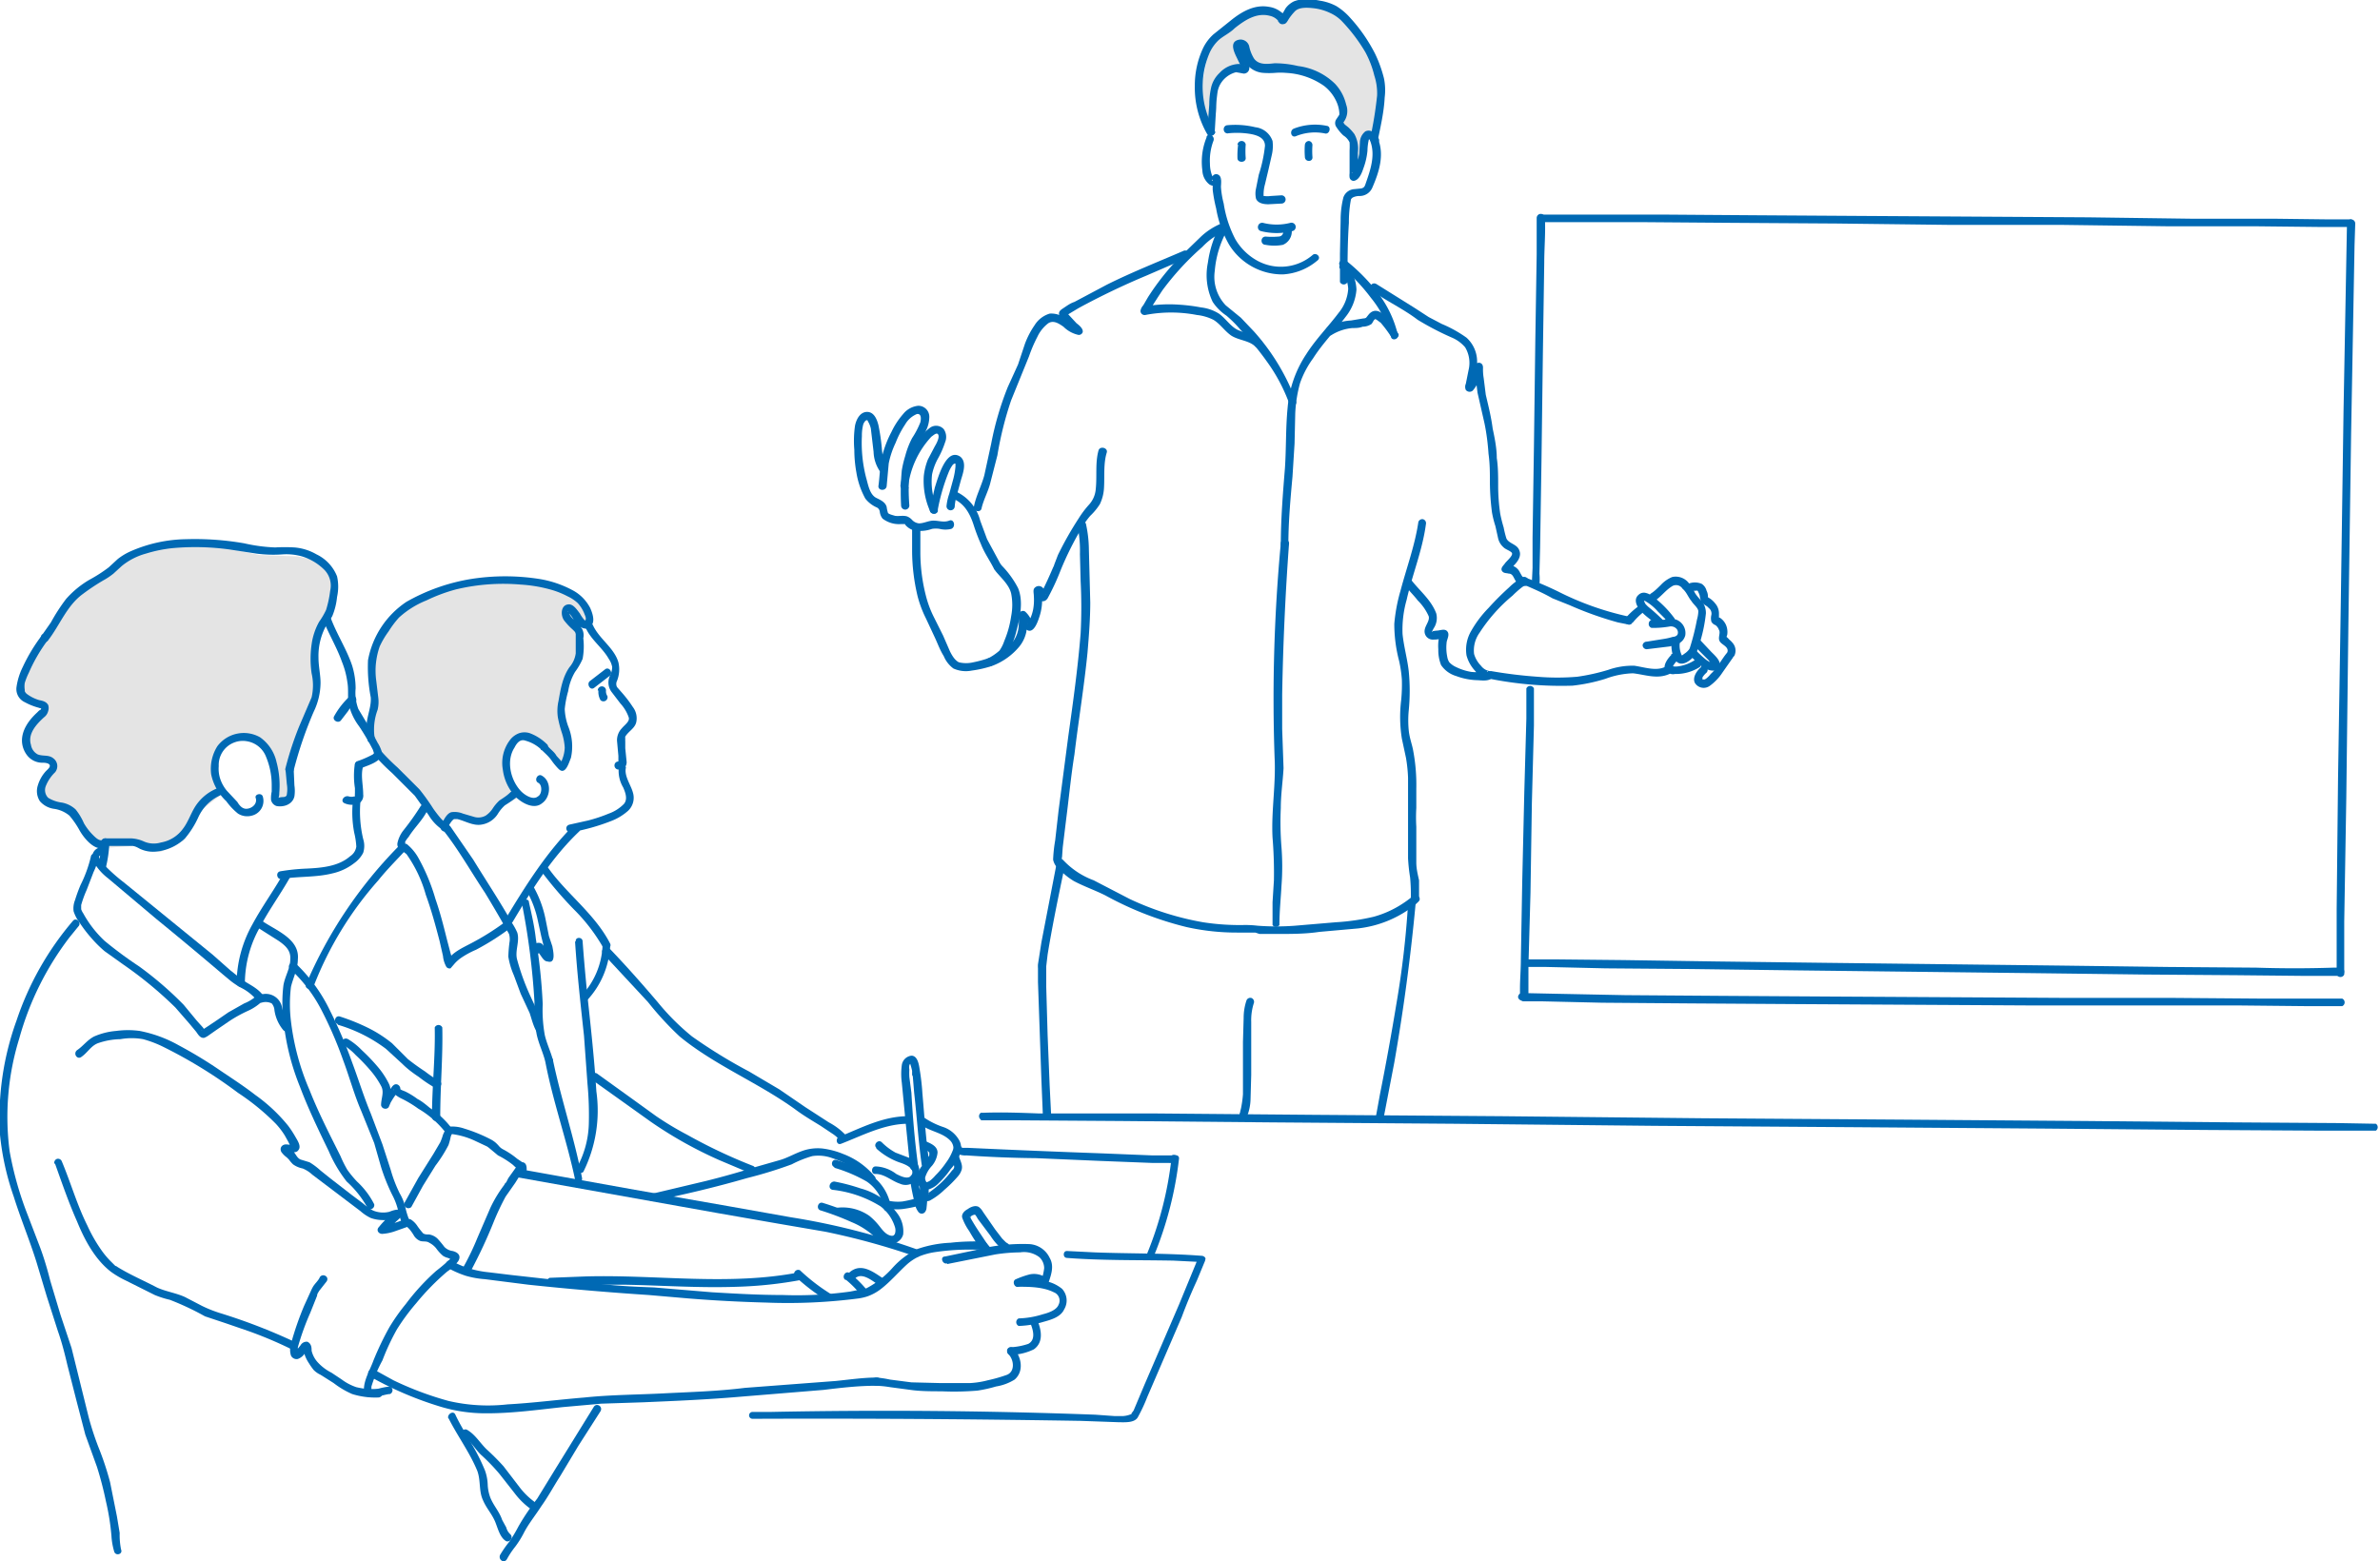<svg xmlns="http://www.w3.org/2000/svg" width="346" height="227">
  <g fill="#e4e4e4">
    <path d="M43.3 80.9l-5.6-.2-8-1.7s-5.8.2-6.3.4l-5.3 2-2 1.9-5.6 3.5-3 5L3 99v2l3.4 2.1-2.2 3.4-.6 2.4 2.4 1.7 1.7.7L6 115l.6 1.8 3.3 1.3 3 3.6 2.4 1.6 4-.3 4 .9 3.4-1.7 2.8-4.6 3-2.3-1.3-4 1.3-2.7 2.6-1.1 2.8.6 1.5 2.2.7 3.7-.2 2.6 1.9.4.6-2.6-.2-3 3.7-10.2v-4.5l-.2-4.5 2.4-3.9.4-4.1-2-2.6zM83.4 89.2l2.6 2.3-1-3.4a6.4 6.4 0 00-4.3-2.6c-2.6-.2-8.3-1.5-11.5-.7s-9.5 2.8-10.8 4a43.2 43.2 0 00-3.7 5.3l-.2 4.3.3 4.4-1.3 4.1s2.7 4.5 3.2 4.5 5.4 6.2 5.4 6.2l2.2 3.1s.2-2 1.7-1.8 2.6 1.6 4.7.7.5-1.8 2-2.4a21.8 21.8 0 002.8-1.3s-2.4-3.7-1.5-6 1.5-3.7 3.4-2.8 4.7 4.3 4.7 4.3a4.5 4.5 0 00.5-2.8c-.2-1.7-1-4.8-1-6.3s1.6-4.7 1.6-4.7l1.3-2L84 92l-1.3-3.5zM175.9 18a43.5 43.5 0 01-1.4-4.5l1.2-6.2 2.3-2.7 4-2.6 2.4-.4 2.4 1a16.2 16.2 0 012-1.8l3.7.1 2.3.4 3.1 4 2.5 3.6.7 3.4c.1.3-1 7.2-1 7.2s-1.3.3-1.3.4l-1.5 5.2-.1-4.7-2.3-2.4.5-2.2-1.3-2.9-2-1.6-4.3-1.6h-5l-2.3-3 .8 3-2.5.5-1.7 1.7-.3 4.4z"/>
  </g>
  <g fill="#0069b4">
    <path d="M176.6 19.1l.2-3.4a16.3 16.3 0 01.2-2.3 3.5 3.5 0 01.7-1.6 3.7 3.7 0 012-1.3l1.1.2a.8.8 0 00.8-1 7 7 0 00-.7-1.5l-.4-.8V7l-.1-.1v-.2l-.2.1c0 .1 0 0 0 0h.1V7A8 8 0 00181 9a3.4 3.4 0 002.7 1.6 12.3 12.3 0 001.6 0 9.9 9.9 0 011.7 0 10.5 10.5 0 015.5 1.9 6 6 0 011.8 2.3 4.6 4.6 0 01.4 1.5 1.6 1.6 0 010 .4c0-.2 0 0 0 0l-.4.6a1 1 0 000 1.2 6.3 6.3 0 001 1.2 2.4 2.4 0 01.9 1 10.6 10.6 0 010 1.2V25.2a2.3 2.3 0 000 .6.6.6 0 00.6.5c.8-.1 1.2-1.2 1.4-1.8a10 10 0 00.6-2.6 7.4 7.4 0 01.2-1.6l.1-.2c-.2 0-.2 0-.1.1a3.2 3.2 0 01.4.5c.4.6 1.4 0 1-.6-.4-.6-1-1.4-1.9-1a2.1 2.1 0 00-.8 1.6l-.1 1.7a10.4 10.4 0 01-.6 2 3.2 3.2 0 01-.2.3 3 3 0 00-.2.4c0 .2-.3 0 .2 0l.6.4c0 .2 0 .1 0 0v-.3-1-2a4.4 4.4 0 00-.5-2.7 6.7 6.7 0 00-.9-1l-.5-.4a2 2 0 01-.2-.3 1.8 1.8 0 010-.2c-.1.3-.1.4 0 .2a2.7 2.7 0 00.4-2.6 6.6 6.6 0 00-1.6-3 9.3 9.3 0 00-5.4-2.6 14.7 14.7 0 00-3.4-.4c-1 .1-2.3.3-3-.7a5.5 5.5 0 01-.7-1.8 1.3 1.3 0 00-1.6-.9c-1.5.4-.3 2.3 0 3l.4.8a1.2 1.2 0 01.1.2v.1c.1.2.1 0 0 0 .2 0 .4-.5.5-.4a1 1 0 00-.2 0 2.7 2.7 0 00-.7-.2 4 4 0 00-2.8 1.3 4.3 4.3 0 00-1.2 2 11.5 11.5 0 00-.3 2.6l-.3 4c-.1.7 1 .7 1.2 0z"/>
    <path d="M176.5 18.8a12.4 12.4 0 01-.7-11 5.8 5.8 0 011.4-2c.7-.6 1.6-1 2.3-1.7 1.5-1.2 3.2-2.3 5.1-1.8a2.2 2.2 0 011.2.7v.1l.1.1a.6.6 0 00.7.3c.4 0 .6-.5.8-.8a7.7 7.7 0 01.8-1c.6-.7 1.9-.6 2.8-.5a7.6 7.6 0 012.4.7A5.6 5.6 0 01195 3a24.4 24.4 0 013.5 4.6 14.4 14.4 0 011.3 3.4 8.3 8.3 0 01.4 2.9 55.8 55.8 0 01-1 6.2c-.1.7 1 1 1.1.3.4-2 .9-4.1 1-6.2a8.6 8.6 0 00-.1-2.8 18.7 18.7 0 00-1.3-3.6 23.6 23.6 0 00-3.6-5.2 9.1 9.1 0 00-2-1.7 7.4 7.4 0 00-2.4-.8 9.5 9.5 0 00-2-.2 4.5 4.5 0 00-1.8.3 3.3 3.3 0 00-1.2 1l-.4.7-.2.3c-.1.1-.3.2 0 0l.5.1.1.2v-.2a3 3 0 00-.6-.5 3.6 3.6 0 00-1.8-.8c-2.1-.4-4 .7-5.6 2L176.4 5a6.5 6.5 0 00-1.5 2 12.8 12.8 0 00-1.2 5.5 13.5 13.5 0 001.8 7 .6.6 0 001-.7z"/>
    <path d="M175.4 20a9.4 9.4 0 00-.6 4.8 2.7 2.7 0 001 2 1.2 1.2 0 001.2.1.8.8 0 00.3-.5 1.3 1.3 0 000-.3c0-.2.1-.1 0 0l-.8.3c-.6-.3-.2-.3-.2-.2v1.4a20.8 20.8 0 00.5 2.7 15.9 15.9 0 001.9 5.3 9.1 9.1 0 007.8 4.3 8.5 8.5 0 005-2c.7-.5-.2-1.3-.7-.8a7.1 7.1 0 01-8.2.7 8.4 8.4 0 01-3-3 16.6 16.6 0 01-1.7-5.2 13 13 0 01-.4-2.4c0-.5.2-1.5-.4-1.8a.6.6 0 00-.8.2.7.7 0 00-.1.4c0 .3.3-.1.3-.2h-.1a.8.8 0 01-.2-.3 4.9 4.9 0 01-.3-1.7 8.1 8.1 0 01.5-3.3c.3-.7-.7-1.3-1-.6zM199.2 20.5c.8 2.1 0 4.3-.7 6.3-.1.3-.2.5-.6.6l-1 .1a1.8 1.8 0 00-1.6 1.2 13.2 13.2 0 00-.4 3.3l-.1 4.9V41a.6.6 0 001.1 0c0-2.9 0-5.7.2-8.6a17.3 17.3 0 01.3-3.4s.1-.2 0 0a.7.7 0 01.3-.3 2.2 2.2 0 011-.2 2 2 0 001.8-1.2c1-2.3 1.8-4.8.8-7.2a.6.6 0 00-.7-.4.6.6 0 00-.4.7z"/>
    <path d="M178.4 19.4a12 12 0 013.5.1c1 .2 2 .6 2 1.7a20.5 20.5 0 01-.9 4.2l-.4 2a3.3 3.3 0 000 1.5c.3.7 1.2.8 1.8.8l1.9-.1a.6.6 0 000-1.2l-1.6.1a3.2 3.2 0 01-.9 0 .6.6 0 01-.1 0q.1.1 0 0a5.5 5.5 0 01.2-1.7l.5-2.1.5-2.2a5.7 5.7 0 00.1-2 3 3 0 00-2.5-2 12.5 12.5 0 00-4-.3c-.8 0-.8 1.2 0 1.2zM177.4 32.7a16.2 16.2 0 00-1.8 5.5 9 9 0 00.7 5.7 7.2 7.2 0 002 2 17.4 17.4 0 012 2 40 40 0 013.9 4.7 25 25 0 013.2 6c.2.7 1.3.4 1-.3a31.6 31.6 0 00-6.1-10.1l-1.9-2-2.2-1.8a6 6 0 01-1.6-5 14.6 14.6 0 011.9-6.1c.3-.7-.7-1.3-1-.6z"/>
    <path d="M194.8 39a5.1 5.1 0 011.2 3 6.1 6.1 0 01-1.4 3.5c-1.5 2-3.3 3.8-4.7 6a16.5 16.5 0 00-2.7 7.7c-.3 3-.2 6-.4 8.9-.3 3.7-.6 7.4-.6 11.2a.6.6 0 001.1 0c0-3.4.3-6.7.6-10l.3-4.8.1-4.4a19.6 19.6 0 01.7-4.4 13.8 13.8 0 011.9-3.6c1.4-2.2 3.2-4 4.7-6a7.2 7.2 0 001.6-4 6 6 0 00-1.4-3.6c-.4-.6-1.4 0-1 .6z"/>
    <path d="M186.2 79a243 243 0 00-.9 31.2c.2 3.9-.5 7.7-.3 11.6a62.4 62.4 0 01.2 6.2l-.2 3.2v3.3a.6.6 0 001 0c0-2 .2-3.8.3-5.7a36.7 36.7 0 000-5.6 45.3 45.3 0 01-.1-5.7c0-2 .3-3.9.4-5.8l-.2-5.7v-5a392.3 392.3 0 011-22c0-.7-1.2-.7-1.2 0zM177.8 32.4a9.8 9.8 0 00-3.2 2l-3.1 3a36.7 36.7 0 00-4.6 5.8l-.7 1.2a1.6 1.6 0 00-.4.8.6.6 0 00.7.6 19.8 19.8 0 017.5 0 7 7 0 012.4.7c1 .6 1.6 1.6 2.6 2.3 1.1.7 2.6.7 3.5 1.6.6.6 1.4-.3.9-.8-1-1-2.2-1.1-3.4-1.6-1.1-.5-1.8-1.7-2.8-2.4a6.2 6.2 0 00-2.6-.9 25.6 25.6 0 00-3.2-.4 20.4 20.4 0 00-5.2.3l.7.6c0 .2-.1.4 0 .1l.3-.3a102 102 0 011.8-2.8 39.9 39.9 0 015.8-6.3 9.8 9.8 0 013.3-2.3c.7-.3.4-1.4-.3-1.2zM193.6 48.7a6.9 6.9 0 013-1c.5 0 1 0 1.5-.2a2.3 2.3 0 001.3-.4 3.3 3.3 0 00.3-.5l.2-.2c.2 0 .6.4.8.5a18.5 18.5 0 011.5 2c.5.7 1.5 0 1-.5-.7-1-2.6-4.5-4.2-2.7l-.4.5a.8.8 0 01-.4.1l-1.8.3a7.8 7.8 0 00-3.4 1c-.6.5 0 1.5.6 1.1z"/>
    <path d="M194.9 38.7a26.3 26.3 0 014.4 4.6 15.2 15.2 0 012.9 5.6c.1.8 1.3.4 1-.3a16 16 0 00-2.8-5.9 27.3 27.3 0 00-4.7-4.8c-.6-.5-1.4.4-.8.8zM172 36.5c-3.7 1.6-7.5 3.1-11.1 4.9l-4.7 2.5c-.6.2-1 .5-1.6.9-.3.2-.8.5-.6 1a3.9 3.9 0 001 1.3l1.4 1.4-.1-.5.5-.4c-.5 0-1.3-.9-1.8-1.2a3.3 3.3 0 00-2.4-.8 3.9 3.9 0 00-2.2 1.7A12.1 12.1 0 00149 50l-1 3-1.5 3.3a44.4 44.4 0 00-2.4 8.2l-1 4.6c-.4 1.5-1.2 3-1.5 4.5-.2.8 1 1 1.1.3.3-1.3 1-2.5 1.3-3.8l1-3.9a50.4 50.4 0 012-8l2.6-6.4a20.7 20.7 0 011.2-2.8 5.3 5.3 0 011.6-2c.8-.5 1.6.1 2.2.5a4.4 4.4 0 002.2 1.2.6.6 0 00.6-.4c.1-.5-.5-1-.9-1.3l-1.2-1.3-.1-.2h-.1c0-.1 0-.1 0 0a4 4 0 00-.1.4s.1 0 0 0a3 3 0 00.3-.2l1.5-.9a107.2 107.2 0 019.8-4.7l6-2.6a.6.6 0 00.2-.8.6.6 0 00-.8-.2zM144.3 96.8a9.4 9.4 0 003.9-2.8 5 5 0 001-2.1 9.4 9.4 0 00.1-1.5v-1l-.2.5h-.7l.2.4a4.9 4.9 0 01.2.5 1.6 1.6 0 00.5.8c1 .6 1.6-1.3 1.8-1.9a7.7 7.7 0 00.4-2.3 5.6 5.6 0 000-1 1.3 1.3 0 00-.1-.3l-.7.2a.6.6 0 010 .1 1.4 1.4 0 00.7 1c.4.1.7-.1.9-.4a35 35 0 001.9-4.1 45.7 45.7 0 013.1-6.2 11 11 0 011.2-1.7 8.8 8.8 0 001.4-1.7 6.2 6.2 0 00.6-2.4c.1-1.7-.1-3.5.4-5.1.2-.7-1-1-1.2-.3-.5 1.8-.2 3.7-.4 5.6a3.8 3.8 0 01-1 2.3 14.3 14.3 0 00-1.5 2 49 49 0 00-3 5.3l-.5 1.3-.1.3-.1.2a69.5 69.5 0 01-1.7 3.7l-.2.2c0 .2.1 0 .3-.1h.4c.3.2.1.2.1 0a.9.9 0 000-.1 2.4 2.4 0 00-.3-.6.8.8 0 00-1.2-.2c-.4.3-.2.8-.2 1.3a7.8 7.8 0 01-.1 1.9 6.2 6.2 0 01-.6 1.7l-.2.4c0-.2.7-.2.7 0a3.5 3.5 0 00-1.1-1.8.6.6 0 00-.7.1c-.3.3-.2.6-.2.9a6.2 6.2 0 010 1 4.3 4.3 0 01-.7 2.2 7.7 7.7 0 01-3.5 2.6.6.6 0 00-.4.7.6.6 0 00.8.4z"/>
    <path d="M144.7 83c.8 1 2 2 2.3 3.3a8.6 8.6 0 010 3.3 14.5 14.5 0 01-1 3.6 5.3 5.3 0 01-.7 1.4 7.8 7.8 0 01-1.8 1.2c-.6.4 0 1.4.6 1a6.8 6.8 0 002.6-2.2 12.3 12.3 0 001.1-3c.5-1.8 1-4.2.2-6.1a13.7 13.7 0 00-2.5-3.4c-.5-.6-1.3.2-.8.8z"/>
    <path d="M143.7 95.7a16.4 16.4 0 01-2.2.6 4.5 4.5 0 01-2.1 0c-.6-.3-1-1-1.3-1.6l-1-2.3-1.4-2.8a15.2 15.2 0 01-1.1-3 25.6 25.6 0 01-.8-6.1V77a.6.6 0 00-1.2 0v3.1a28.7 28.7 0 00.8 6.6 16.5 16.5 0 001.2 3.2l1.4 3c.4.9.7 1.7 1.2 2.5a4.3 4.3 0 001.4 1.8 4.4 4.4 0 002.7.3 15.8 15.8 0 002.7-.6c.7-.3.4-1.4-.3-1.2z"/>
    <path d="M128.7 67.6a.9.9 0 01-.1-.2 4.4 4.4 0 01-.2-.7 15.3 15.3 0 01-.2-1.5 29 29 0 00-.5-3.4c-.2-.8-.6-1.8-1.5-1.9-1.1-.1-1.7 1-1.9 2a15.4 15.4 0 00-.1 3.5 18.7 18.7 0 00.3 3.3 11.7 11.7 0 001.3 3.8 4.3 4.3 0 001.7 1.3.8.8 0 01.4.6 2 2 0 00.4 1 3.9 3.9 0 002.7.8h.6c-.1 0 0 0 0 .1a2.5 2.5 0 001.2.8 5 5 0 002.7-.2 3.6 3.6 0 011.1 0 3.5 3.5 0 001.7 0c.7-.3.4-1.5-.3-1.2-.8.3-1.5 0-2.3 0-.7 0-1.4.4-2.1.4a1.6 1.6 0 01-1-.5 2 2 0 00-.7-.5c-.6-.2-1.2 0-1.8-.1-.3-.1-.8-.2-1-.4a4.7 4.7 0 01-.2-.9c-.2-.7-.9-1-1.5-1.3-1-.5-1.2-2-1.5-3a20.3 20.3 0 01-.6-6 6.3 6.3 0 01.2-1.7 1.6 1.6 0 01.3-.5.4.4 0 01.2-.1h.1l.1.2a3.5 3.5 0 01.4 1l.4 3.4a5.3 5.3 0 00.9 2.8c.5.5 1.3-.3.8-.9z"/>
    <path d="M128.9 70.7l.3-3.3a12.4 12.4 0 011-3 13.8 13.8 0 011.4-2.7 3.5 3.5 0 011.7-1.5c.7-.1.6.8.5 1.2a12.1 12.1 0 01-1.2 2.3 12.3 12.3 0 00-1 2.6 15.5 15.5 0 00-.5 2.1 34.6 34.6 0 00-.1 5.1.6.6 0 001.2 0 31.3 31.3 0 010-4.9 18.4 18.4 0 01.7-2.6 9.3 9.3 0 01.5-1.4l.8-1.3a4.6 4.6 0 00.9-2.6 1.6 1.6 0 00-1.6-1.7 3.2 3.2 0 00-2.2 1.2 11.2 11.2 0 00-1.7 2.6 15.7 15.7 0 00-1.4 3.7c-.3 1.4-.3 2.8-.5 4.2 0 .7 1.1.7 1.2 0z"/>
    <path d="M132 70.9a13 13 0 013.4-7.4c.3-.2.8-.7 1-.3s-.2 1.2-.5 1.7l-1 1.9a9.1 9.1 0 00-.6 2.4 10.8 10.8 0 00.9 5.1c.2.7 1.4.4 1.1-.3a9.5 9.5 0 01-.8-5 8.2 8.2 0 01.9-2.4 12.9 12.9 0 001-2.3 2 2 0 00-.2-1.9 1.5 1.5 0 00-2-.2 8 8 0 00-2.3 2.7 17.4 17.4 0 00-2 5.7c0 .7 1 1 1.2.3z"/>
    <path d="M136.3 74.3a28.2 28.2 0 011.6-5.6 5 5 0 01.6-1.1.7.7 0 01.3-.2s-.1 0 0 0c0 0 .2 0 0 0 0 0 .1 0 0 0a.6.6 0 00.1 0c.2.1 0 0 0 0v.1a3.3 3.3 0 010 .4 11.1 11.1 0 01-.3 1.7l-.6 2.2a7.6 7.6 0 00-.4 1.8.6.6 0 001.2 0 7.8 7.8 0 01.3-1.6l.6-2.2c.3-1 .9-2.6-.1-3.4-2.1-1.4-3.3 3.3-3.7 4.5l-.7 3.1c-.2.7 1 1 1.1.3z"/>
    <path d="M138.5 72.5c1.8.7 2.6 2.4 3.1 4a26.4 26.4 0 001 2.6c.5 1.3 1.3 2.4 1.9 3.6.3.7 1.3 0 1-.6l-2-3.7-1-2.7a6.4 6.4 0 00-3.7-4.3c-.7-.3-1 .9-.3 1.1zM199.5 42.3c2.1 1.5 4.5 2.6 6.6 4.2a41.2 41.2 0 005 2.6 5.2 5.2 0 011.9 1.4 4.4 4.4 0 01.5 3.3l-.4 2a1.1 1.1 0 000 .9.7.7 0 001 .1 4.5 4.5 0 001-1.9c.2-.4.8-1.5.3-2a.6.6 0 00-1 .5 6.3 6.3 0 00.1 1.3l.3 2.4 1 4.4c.3 1.4.5 3 .6 4.5.2 1.4.2 2.8.2 4.2a35.8 35.8 0 00.3 4.3 14.7 14.7 0 00.5 2l.4 1.8a2.5 2.5 0 00.8 1.3c.3.3 1 .5 1.2.8.2.4-.8 1.2-1 1.5s-.6.6-.5 1c.2.5.7.4 1 .5.6 0 .7.5 1 1a1.6 1.6 0 001.4.8c.7 0 .7-1.1 0-1.2-.4 0-.5-.4-.7-.7a1.9 1.9 0 00-1-1 2.9 2.9 0 00-.7-.1 1.1 1.1 0 00-.3 0c-.3 0 .7.6.4.7a6.5 6.5 0 00.7-.7c.5-.5 1.1-1.3.8-2.1-.3-1-1.5-1-1.9-1.8a14.4 14.4 0 01-.4-1.6 20.6 20.6 0 01-.5-2 28 28 0 01-.3-4.1c0-1.3 0-2.7-.2-4 0-1.4-.3-2.9-.6-4.3-.2-1.6-.6-3.2-1-4.9l-.3-2.4a7.7 7.7 0 01-.1-1.6l-1 .4-.2-.4c0 .1 0-.1 0 0l-.1.4a11.5 11.5 0 01-.7 1.7l-.2.3v.1a.4.4 0 01.3 0l.4.3v.1a3.3 3.3 0 00.1-.3l.2-.8a15.1 15.1 0 00.3-2 4.7 4.7 0 00-1.5-4.1 18.2 18.2 0 00-3.6-2l-1.9-1-2-1.3-5.6-3.5c-.7-.4-1.3.6-.6 1z"/>
    <path d="M204.3 85.1c.5.8 1.2 1.4 1.8 2.2a7.4 7.4 0 011.6 2.3c.2.7-.6 1.4-.6 2.2a1.2 1.2 0 001.3 1.2 5.2 5.2 0 001-.1l.3-.1h.1q-.3 0-.4-.5a2.4 2.4 0 00-.2.5 2.9 2.9 0 00-.1.6 6.5 6.5 0 000 1 5.8 5.8 0 00.4 2.3 4 4 0 002.2 1.6 9.5 9.5 0 003 .6c.6 0 2 .3 2.4-.6a.6.6 0 00-.4-.7 2 2 0 01-1.4-.8 4.1 4.1 0 01-1-1.7 4.4 4.4 0 01.8-3.1 23.7 23.7 0 014.8-5.4 14.6 14.6 0 011.1-1 5.8 5.8 0 01.7-.5h.1a.6.6 0 00.4-.7.6.6 0 00-.7-.5 7.8 7.8 0 00-2.1 1.5 40.5 40.5 0 00-3 3 16.3 16.3 0 00-2.5 3.3 5.4 5.4 0 00-.7 3.6 5.3 5.3 0 001.3 2.3 3 3 0 001.9 1.2l-.4-.8c.3-.7.4-.3.2-.3a1 1 0 00-.1 0 5.1 5.1 0 01-.6 0 8.6 8.6 0 01-1.6 0 7.9 7.9 0 01-2.2-.7 3.1 3.1 0 01-1-.7 2 2 0 01-.3-.8 6.6 6.6 0 01-.1-2c0-.5.6-1.3 0-1.8-.4-.3-1 0-1.5 0a4.9 4.9 0 00-.6.1c.2 0 0 .2 0 0l.2-.4a2.7 2.7 0 00.4-2.2c-.7-1.9-2.3-3.2-3.5-4.7a.6.6 0 00-.8-.2.6.6 0 00-.2.8z"/>
    <path d="M206.2 75.9c-.5 3.4-1.7 6.6-2.6 10a24.8 24.8 0 00-.9 4.8 21.2 21.2 0 00.7 5.4 18.3 18.3 0 01.4 2.7 23.2 23.2 0 01-.1 3 20 20 0 00.1 5.6l.6 2.8a21.6 21.6 0 01.3 2.9v5.8 5.9a26.2 26.2 0 00.3 2.8 26 26 0 01.1 3.1.6.6 0 001.2 0V128c-.2-.9-.4-1.7-.4-2.6v-5.2a22.9 22.9 0 010-2.7v-2.8a27 27 0 00-.5-5.8c-.2-.9-.5-1.7-.6-2.7a15 15 0 010-2.9 29.2 29.2 0 000-5.7c-.2-1.8-.7-3.5-.9-5.4a15.9 15.9 0 01.6-5c.8-3.6 2.3-7.2 2.8-11a.6.6 0 00-.4-.7.6.6 0 00-.7.4z"/>
    <path d="M156.7 76.7a18.6 18.6 0 01.3 3.9l.1 3.9a73.8 73.8 0 010 7.6c-.4 5-1.1 10-1.8 15l-1.4 10.7-.5 4.4a21 21 0 00-.3 2.8 2.4 2.4 0 001 1.5 9.6 9.6 0 002 1.6c1.5.8 3 1.3 4.6 2.1a48.4 48.4 0 0011.8 4.6 33.6 33.6 0 007.4.8H182.5l.6.2h2.7c2 0 4 0 6-.3l5.6-.5a16.2 16.2 0 008.4-3.5l.4-.4c.6-.5-.3-1.3-.8-.8a16.3 16.3 0 01-1.5 1.1 14.8 14.8 0 01-4.2 1.9 31.8 31.8 0 01-5.5.8l-5.9.5a36.2 36.2 0 01-5.5 0 15 15 0 00-1.9-.1 34.6 34.6 0 01-6-.4 41.9 41.9 0 01-10.7-3.4L159 128a11.5 11.5 0 01-4.3-2.8l-.4-.4c.1 0 0 .3 0 .2a2 2 0 00.1-.4l.1-1.4.5-4.1c.4-3.1.7-6.3 1.2-9.4.6-5 1.4-9.8 1.9-14.8.2-2.4.4-4.9.4-7.3l-.2-7.7a17.9 17.9 0 00-.4-3.6c-.1-.8-1.3-.5-1 .3zM221.5 85c1.4.6 2.8 1.2 4.2 2l2.5 1a50.2 50.2 0 007 2.5l1.5.3c.7.2 1-1 .3-1.1a42.5 42.5 0 01-10.5-3.7 50.4 50.4 0 00-4.7-2c-.7-.3-1 .8-.3 1zM240.1 91.3a13.8 13.8 0 002.6-.2 1.1 1.1 0 011 .3.8.8 0 01.2.8c-.1.3-.5.4-.7.4a9.3 9.3 0 01-1.3.3l-2.5.4a.6.6 0 00-.6.5.6.6 0 00.6.6l3.3-.4c1-.2 2-.5 2.3-1.6a2.1 2.1 0 00-1.3-2.3 3.4 3.4 0 00-1.7 0 5.8 5.8 0 01-1.6 0 .6.6 0 00-.7.5.6.6 0 00.4.7z"/>
    <path d="M237.4 90.5a9.7 9.7 0 011.4-1.4c.6-.5-.3-1.3-.8-.8a10.8 10.8 0 00-1.7 1.6c-.4.7.6 1.3 1 .6zM243 93.5c-.1 1.3.4 3.7 2.2 2.8a3.4 3.4 0 001.5-1.6 12.5 12.5 0 00.5-1.5 22 22 0 00.8-4 2.7 2.7 0 00-.8-2 5.8 5.8 0 01-.8-1 6.9 6.9 0 00-.8-1.3 2.4 2.4 0 00-2.5-1 4.6 4.6 0 00-1.6 1.1c-.5.5-1 1-1.5 1.3-.6.5.2 1.3.8.9.8-.6 1.4-1.4 2.2-1.9a1.1 1.1 0 011.6.3c.6.5.8 1.2 1.3 1.8.3.5 1 1 1 1.5a5 5 0 01-.2 1.2 34.1 34.1 0 01-1 4 1 1 0 01-.2.4 2.7 2.7 0 01-.7.6.8.8 0 01-.3.2c-.1 0 0 0 0 0a3.3 3.3 0 01-.3-1.8c0-.8-1.1-.8-1.2 0z"/>
    <path d="M243.5 90a15 15 0 00-3.4-3.4 2.4 2.4 0 00-.9-.4 1.1 1.1 0 00-1 .3c-.8.7-.2 1.8.4 2.4.7.8 1.6 1.3 2.3 2 .5.6 1.3-.2.8-.8a25.5 25.5 0 00-2-1.8 4.4 4.4 0 01-.5-.5l-.2-.4s0 .1 0 0l.2-.1h-.2c0 .1 0 0 0 0a7 7 0 012 1.6l1 1 .3.4.1.2c.1.1 0 0 0 0 .5.6 1.5 0 1-.6zM246.3 93.9l1.3 1.3.8.8.5.7a2 2 0 000-.3 3.2 3.2 0 01-.9-.5 15.2 15.2 0 01-1.5-1.4.6.6 0 00-.8.8 12.7 12.7 0 002 1.8c.7.4 2 .8 2.3-.3.2-.7-.7-1.5-1.2-2l-1.6-1.7c-.5-.6-1.4.2-.9.8zM245.7 86a2.8 2.8 0 01.8-.1.5.5 0 01.3 0 .9.9 0 01.1.2 2.5 2.5 0 01.2.5 3 3 0 00.2.8c.2.5.8.6 1.1 1a1 1 0 01.4 1 2 2 0 000 1 1.1 1.1 0 00.6.5 1.5 1.5 0 01.5.7c.2.3 0 .8 0 1.2 0 .5.3.7.7 1s.7.6.5 1.1c-.3.7.9 1 1.1.3a1.7 1.7 0 00-.3-1.7 3.1 3.1 0 00-.5-.5 3.4 3.4 0 00-.4-.4v0l.1-.3a2.6 2.6 0 000-.8 2.4 2.4 0 00-1.1-1.7h-.1s0 .2 0 0c0 .2 0 0 0 0v-.6a2.2 2.2 0 00-.5-1.4 3.8 3.8 0 00-.7-.7l-.3-.2q-.2-.1-.1 0s.1 0 0 0c0-.3 0-.6-.2-1a1.7 1.7 0 00-.7-1 2.5 2.5 0 00-2 0c-.7.3-.4 1.4.3 1.2z"/>
    <path d="M247.3 97c-.6.5-1.3 1.5-.9 2.3a1.5 1.5 0 002.2.4 7.3 7.3 0 001.8-1.9l1.4-2c.5-.5-.3-1.3-.8-.8-.8 1-1.4 2.2-2.3 3a3.6 3.6 0 01-.7.7 1.4 1.4 0 01-.2.1H247.5v-.3a3 3 0 01.6-.7c.5-.6-.3-1.4-.8-.9zM243 95.2c-.5.5-1.1 1.3-1 2a1.3 1.3 0 001.5.8 6.5 6.5 0 003.6-1c.6-.5 0-1.5-.6-1.1a5.8 5.8 0 01-2.6 1 2.7 2.7 0 01-.6 0l-.2-.1.1.1c0 .1 0 0 0 0a2.8 2.8 0 01.6-.8c.5-.6-.4-1.4-.9-.9z"/>
    <path d="M242 97c-1.3.6-3 0-4.4-.2a10.6 10.6 0 00-3.8.6 29.5 29.5 0 01-4.5 1 34.6 34.6 0 01-5.8 0 67 67 0 01-6.6-.8c-.7-.1-1 1-.3 1.1a53 53 0 0012 1 25.3 25.3 0 004.8-1 12.5 12.5 0 014-.8c1.8.2 3.5.9 5.3.1a.6.6 0 00.2-.8.6.6 0 00-.8-.2zM153.6 125.6l-2.2 11.4-.5 3.2a4.2 4.2 0 000 .6v2l.5 14.3.2 4.8a.6.6 0 001.2 0l-.2-4-.3-7.4-.2-7v-2.3-.7s0-.3 0 0l.2-1.7c.7-4.3 1.6-8.6 2.5-12.9.1-.7-1-1-1.2-.3zM181.2 145.5a8 8 0 00-.4 2.5l-.1 3.5v7.6a14.9 14.9 0 01-.2 1.6 6.7 6.7 0 01-.2.9.5.5 0 010 .1c-.4.7.6 1.3 1 .6a7.1 7.1 0 00.5-2.4l.1-3.6v-7.7a8.1 8.1 0 01.4-2.8.6.6 0 00-.4-.7.6.6 0 00-.7.4zM204.7 131.4A133.6 133.6 0 01203 146a401 401 0 01-2.4 13.2l-.6 3.3c-.2.7 1 1 1.1.3l1.6-8.3a288.8 288.8 0 003.1-23.1c0-.8-1.1-.8-1.1 0zM47 90.2c.8 2 2 4 2.7 6a12.3 12.3 0 01.8 3c.2 1.1 0 2.2.2 3.2a8.4 8.4 0 001.5 3.2 34.4 34.4 0 012 3.4l.2.6v-.1a2.8 2.8 0 00-.2.2 15.3 15.3 0 01-2.3 1c-.7.4 0 1.4.6 1 .9-.4 3.3-1 3-2.4a5.1 5.1 0 00-.6-1.3l-1-1.9-1.8-3a6.7 6.7 0 01-.4-3 11.4 11.4 0 00-.5-3.3c-.8-2.4-2.2-4.5-3.1-6.9-.3-.6-1.4-.3-1.1.3z"/>
    <path d="M51.6 111a11.5 11.5 0 000 3.6v.7a3.2 3.2 0 000 .5.6.6 0 010 .1.2.2 0 01.1-.1 2 2 0 01-.2 0 1.4 1.4 0 01-.8 0c-.7-.2-1.3.7-.6 1a2.6 2.6 0 002.1 0 1.3 1.3 0 00.6-1.3c0-1.4-.4-2.8 0-4.1.1-.7-1-1-1.2-.3z"/>
    <path d="M51.3 116.5a15.6 15.6 0 00.2 4.6 10.8 10.8 0 01.3 2 2 2 0 01-.9 1.4c-1.7 1.5-4.2 1.7-6.4 1.8a30.2 30.2 0 00-3.8.4c-.7.2-.4 1.3.3 1.1 2.4-.4 4.9-.2 7.3-.8a8 8 0 003.2-1.5 4.2 4.2 0 001.3-1.5 3.3 3.3 0 000-2 17.2 17.2 0 01-.4-5.5c0-.7-1-.7-1.1 0zM15.3 123h4c.1 0 0 0 0 0a2.7 2.7 0 01.4.1 5.8 5.8 0 01.6.3 4.5 4.5 0 002.6.4 7 7 0 004-1.9 13.2 13.2 0 001.9-3 6.4 6.4 0 013.1-3.2c.7-.3.1-1.3-.5-1a6.8 6.8 0 00-3.1 2.7c-.6 1-1 2.2-1.7 3.1a5 5 0 01-3.2 2 3.6 3.6 0 01-2.6-.2 5 5 0 00-1.8-.4h-3.7a.6.6 0 000 1.2zM42.7 112a57.2 57.2 0 012.9-8.5 9.8 9.8 0 001-4.2c0-1.2-.3-2.4-.3-3.7a9.2 9.2 0 01.8-4c.3-.7.8-1.3 1.2-2a9.7 9.7 0 00.7-2.8 6.9 6.9 0 000-3 6 6 0 00-3-3.2 7.6 7.6 0 00-3.2-1 24 24 0 00-2.8 0 24.1 24.1 0 01-4.5-.6 41.8 41.8 0 00-8.4-.6 20.8 20.8 0 00-8.2 1.8 8.7 8.7 0 00-1.8 1.1l-1.3 1.2a21.6 21.6 0 01-2.8 1.8 13.8 13.8 0 00-3.4 2.8 27 27 0 00-2.2 3.4l-1.4 2c-.4.6.6 1.2 1 .6 1.7-2.2 2.7-5 5-6.7a31.5 31.5 0 013-2 10 10 0 001.5-1l1.2-1.1a9.5 9.5 0 013.5-1.8 20 20 0 013.9-.8 36.5 36.5 0 018.3.2l3.9.6a19 19 0 003.9.1 8.5 8.5 0 012.7.3 7.9 7.9 0 013.3 2 3.3 3.3 0 01.8 3 15.6 15.6 0 01-.6 2.8 10.8 10.8 0 01-1 1.7 9.3 9.3 0 00-1.1 3.3 14.8 14.8 0 000 4.2 7.8 7.8 0 010 3.5l-1.8 4.2a47.3 47.3 0 00-2 6.1.6.6 0 001.2.3z"/>
    <path d="M41.2 127c-1.4 2.5-3.1 4.8-4.5 7.4a17.8 17.8 0 00-2.3 8.5.6.6 0 001.2 0 16.7 16.7 0 012.2-8.1c1.3-2.5 3-4.8 4.4-7.3.4-.6-.6-1.2-1-.6zM14.7 122.5a16.4 16.4 0 01-.4 3.3c-.1.7 1 1 1.1.3a18.1 18.1 0 00.5-3.6.6.6 0 00-1.2 0zM41.5 111.8l.2 2.2a4.4 4.4 0 010 1.5c0 .3-.3.4-.6.4a2 2 0 00-.6.1 2.2 2.2 0 00.1-.7 13 13 0 00-.4-4.5 6 6 0 00-2.4-3.6 4.8 4.8 0 00-6.2 1.3 6.2 6.2 0 00-.9 4.1 7.4 7.4 0 002.2 3.9 9.2 9.2 0 001.7 1.8 2.5 2.5 0 002 .3 2.2 2.2 0 001.6-2.8c-.2-.6-1.3-.3-1 .3.2.9-.7 1.5-1.4 1.5-.6 0-1-.5-1.3-1L33 115a5.3 5.3 0 01-1-1.8 4.6 4.6 0 01-.2-1.8 3.5 3.5 0 014.2-3.6 3.6 3.6 0 012.7 2.3 10.6 10.6 0 01.8 4v1a4.5 4.5 0 00-.1 1.2 1.2 1.2 0 00.8.9 2.7 2.7 0 001 0 2.2 2.2 0 00.8-.3 1.7 1.7 0 00.8-1.1 5.3 5.3 0 000-1.6l-.1-2.3a.6.6 0 00-1.1 0z"/>
    <path d="M14.7 123.2a1.4 1.4 0 00-1.1 2.1 8 8 0 002.1 2.4l7 5.9a608 608 0 019.6 8l1.2 1a11 11 0 001.5 1 7 7 0 012.3 1.8c.4.6 1.4 0 1-.6-1-1.4-2.6-1.8-3.8-2.9l-1-.8-2.6-2.3L18 128.3a25.2 25.2 0 01-2.9-2.6 2.8 2.8 0 01-.7-1.1c0-.1 0-.1 0 0 0-.1.1-.2 0-.1a1.3 1.3 0 01.5-.2c.7-.2.4-1.3-.3-1.1z"/>
    <path d="M13.2 124.6a18.8 18.8 0 01-1.5 4.1 24 24 0 00-.8 2.2 3.2 3.2 0 00-.2 1.6 5.5 5.5 0 00.9 1.7 19.5 19.5 0 001.6 2.1 18 18 0 002 2l2.8 2a56.6 56.6 0 017.5 6.2l2 2.3 1 1.2c.3.4.6 1 1.2.9a2.9 2.9 0 00.7-.4l1-.7 1.9-1.3A19.9 19.9 0 0136 147a7.2 7.2 0 002.2-1.5c.5-.6-.3-1.4-.8-.8a6 6 0 01-1.9 1.2l-2.3 1.3-1.6 1.1-1.8 1.2-.5.3c0-.2.8.3.4-.1l-.2-.3-.9-1-1.9-2.3a50.5 50.5 0 00-6.5-5.6 58 58 0 01-5-3.7 16 16 0 01-3.1-4 2.3 2.3 0 01-.3-.6 1.9 1.9 0 000-.2v-.4a16 16 0 01.8-2.2l1-2.6a9.3 9.3 0 00.7-2c.1-.6-1-1-1.1-.2z"/>
    <path d="M38 145.8a2 2 0 011.5.1 1.7 1.7 0 01.4 1 5.8 5.8 0 001.3 2.9c.5.5 1.3-.3.8-.8-.8-.8-.8-2-1.1-2.9a2.4 2.4 0 00-2.9-1.5c-.7.1-.7 1.2 0 1.2z"/>
    <path d="M37.5 134.9l3 1.9c1 .7 1.8 1.4 1.7 2.7 0 1.3-.8 2.5-1 3.8a21.1 21.1 0 000 5 35 35 0 002.4 9.7c1.2 3.2 2.7 6.3 4.2 9.4a19.8 19.8 0 002.6 4.4 14.5 14.5 0 012.9 3.6.6.6 0 00.7.4.6.6 0 00.4-.7 11.7 11.7 0 00-2.5-3.3 15.2 15.2 0 01-1.4-1.7 16.1 16.1 0 01-1-2c-1.6-3.2-3.2-6.3-4.5-9.6a35.8 35.8 0 01-2.7-10 20.6 20.6 0 010-5c.3-1.3 1-2.6 1-4 .3-3-3.2-4.2-5.2-5.6-.6-.4-1.1.6-.6 1z"/>
    <path d="M11.8 153.7c.9-.6 1.4-1.6 2.4-2a10.4 10.4 0 013.3-.6 9.4 9.4 0 013.3 0 16.3 16.3 0 012.7 1 69.2 69.2 0 0111.1 6.8 33.8 33.8 0 015.5 4.5 11.2 11.2 0 011.3 1.7l.5.9.4.8.3-.3c.1 0 .1 0 0 0a1.4 1.4 0 00-.2 0 6.8 6.8 0 00-.8-.1c-.6 0-1 .5-.7 1.1a3.6 3.6 0 00.8.8l.3.3a5.2 5.2 0 00.6.7 3.6 3.6 0 001.4.6 4.6 4.6 0 011.4.9l7 5.3a6.3 6.3 0 001.5 1 5.3 5.3 0 001.6.3 4.7 4.7 0 001.3-.1l.5-.1.3-.1-.2-.1-.2-.3a1 1 0 010-.4l-.3.3-.7.6a12.2 12.2 0 00-1.1 1.2c-.5.5 0 1.1.6 1a6.8 6.8 0 001.8-.4l1.7-.6c.2 0 0 0 0 0a3.4 3.4 0 00.3.3 7 7 0 01.7 1 1.9 1.9 0 00.8.7c.4.2 1 0 1.4.3a3 3 0 011 .8 6.1 6.1 0 001 1.1 2.3 2.3 0 00.7.3 3 3 0 00.6.2v-.4a3.6 3.6 0 00-.3.4 25 25 0 01-2 1.7 32.2 32.2 0 00-4.4 4.8 28.3 28.3 0 00-2.4 3.4 43.4 43.4 0 00-2.3 4.8c-.5 1.4-1.4 2.8-1.4 4.3 0 2 2.8.6 3.8.6a.6.6 0 000-1.1 9.5 9.5 0 00-1.6.3 5.2 5.2 0 01-.7.1H54c-.2 0-.3 0 0 0 .1.2 0 .2 0 0a3 3 0 010-.4 20 20 0 011.6-3.8 33.2 33.2 0 012.1-4.5 30.8 30.8 0 012.8-3.8 35.8 35.8 0 014.5-4.6 6.8 6.8 0 001.6-1.5c.5-.8 0-1.3-.8-1.5a2 2 0 01-1.2-.6 15 15 0 00-1-1.2 2.3 2.3 0 00-1.2-.6c-.4 0-.8 0-1-.3a10.9 10.9 0 01-.7-.9 3.2 3.2 0 00-1-1 1.7 1.7 0 00-1.4.2l-2 .7H56l-.2.1h-.1q.4 0 .3.8a1 1 0 00.1-.1l1.4-1.3c.3-.3.9-.7.9-1.2 0-1-1.3-.5-1.8-.3a3.8 3.8 0 01-2.4-.2 8.3 8.3 0 01-1.4-1l-1.6-1.2-3.1-2.4-1.5-1.2a9.8 9.8 0 00-1.6-1.2l-1.3-.4c-.5-.2-.7-.8-1-1.1l-.4-.3-.3-.3c.2 0-.7 1.2-.2.6h-.1a2.2 2.2 0 00.4 0c.4 0 1 .2 1.3-.3.4-.5-.1-1.3-.4-1.8a15 15 0 00-1.1-1.7 24 24 0 00-4.8-4.5c-1.8-1.4-3.7-2.6-5.6-3.9A64.3 64.3 0 0026 152a18.9 18.9 0 00-5.7-2.1 12.7 12.7 0 00-3.4 0 10 10 0 00-3.2.8c-1 .5-1.6 1.4-2.5 2-.6.5 0 1.4.6 1z"/>
    <path d="M46.5 185.7c-.2.5-.7.9-1 1.4a6.4 6.4 0 00-.3.6l-1 2.2a44 44 0 00-1.9 5.5 2.9 2.9 0 000 1.7.9.9 0 001 .5 2 2 0 001-.8c0-.2.2-.3.3-.5a.6.6 0 010-.1h-.2q-.3-.3-.2 0a3.7 3.7 0 00.1.8 5.1 5.1 0 00.6 1.2 9.7 9.7 0 00.7 1 3.5 3.5 0 001 .7l1.9 1.2a12.7 12.7 0 002.7 1.6 11.2 11.2 0 003.8.5.6.6 0 000-1.2 11.4 11.4 0 01-3.2-.3 7.6 7.6 0 01-2.1-1.1l-1.5-1a7 7 0 01-1.9-1.4 3.8 3.8 0 01-1-1.8c0-.4 0-1-.6-1.3a1 1 0 00-1 .5l-.4.5a4.3 4.3 0 00-.3.4s-.2 0 0 0a1.4 1.4 0 01.1 0l.2.2a1.3 1.3 0 000-.1v-.2-.5a37.7 37.7 0 011.8-5l1-2.5c0-.3.2-.5.3-.7l1.1-1.4c.4-.7-.6-1.2-1-.6z"/>
    <path d="M8 169.2c1 2.8 2 5.7 3.2 8.4 1.1 2.7 2.6 5.5 4.9 7.3a13.5 13.5 0 002.2 1.3l3.2 1.6 1 .5a14 14 0 002.2.7 39.9 39.9 0 015.1 2.4l3 1 3.2 1.1a58.3 58.3 0 016.2 2.6c.7.3 1.3-.6.6-1a83.4 83.4 0 00-10.9-4.2 18.8 18.8 0 01-2.5-1l-2.5-1.3c-1.3-.6-2.8-.8-4.1-1.4-1.9-1-3.8-1.8-5.6-2.9a7 7 0 01-.3-.2c-.2-.1 0 0-.1 0l-.5-.5a12.7 12.7 0 01-1.4-1.6 22.1 22.1 0 01-2.2-3.8c-1.5-3-2.4-6.2-3.7-9.3a.6.6 0 00-.7-.4.6.6 0 00-.4.7z"/>
    <path d="M10.6 133.9a43.5 43.5 0 00-8.2 14.5A41.5 41.5 0 000 165a38.9 38.9 0 002 9c1 3.2 2.3 6.3 3.3 9.5l1.5 5 1.6 5c.6 1.7 1 3.3 1.4 5l1.3 5.1 1.3 5 1.7 4.7a50.3 50.3 0 011.3 5 34.4 34.4 0 01.8 5 10 10 0 00.4 2.3c.2.7 1.3.4 1-.3a10.5 10.5 0 01-.2-2.4l-.4-2.4-1-5a43 43 0 00-1.5-4.6 41.8 41.8 0 01-1.6-4.8l-2.5-10.1-1.6-4.8-1.5-5c-.4-1.6-.9-3.3-1.5-4.9l-1.8-4.7a49.1 49.1 0 01-2.6-9.2A38.5 38.5 0 012.8 151a43 43 0 017.3-14.7l1.3-1.6c.5-.5-.3-1.4-.8-.8zM65 184.3a14.6 14.6 0 002.7 1.2 13.4 13.4 0 002.8.5l6.3.8a433.6 433.6 0 0017.5 1.5l5.8.5c3.7.3 7.5.5 11.3.6a79.6 79.6 0 0013.4-.6 7.4 7.4 0 001.3-.3 7 7 0 002-1.1c1.3-1 2.5-2.4 3.7-3.5a7.1 7.1 0 011.8-1.2 10 10 0 012.1-.6 32.9 32.9 0 015.2-.4h2a.6.6 0 000-1.2c-1.5 0-3 0-4.7.2a16.9 16.9 0 00-4.8.9 11.7 11.7 0 00-3.6 2.7 13.4 13.4 0 01-3.8 3 5.7 5.7 0 01-1.4.3l-1 .2a56.4 56.4 0 01-9.8.5c-3.5 0-6.9-.2-10.3-.4l-8.4-.7c-2.6-.1-5.1-.2-7.7-.5l-7.6-.7-5.4-.6-3.3-.4a15 15 0 01-3-.6 13.1 13.1 0 01-2.5-1.1.6.6 0 00-.6 1zM53.7 200.1a50.4 50.4 0 009.9 4.3 22.7 22.7 0 007.2 1.1c3.7 0 7.3-.5 11-.9l5.6-.5 6.1-.2c4.7-.2 9.4-.4 14-.8l12.2-1c2.5-.3 5-.6 7.5-.6h.3a.6.6 0 000-1.2c-2 0-4 .3-6 .5l-13.2 1c-4 .5-7.9.6-11.8.8-3.8.2-7.7.2-11.5.6-3.7.3-7.5.8-11.2 1a25.3 25.3 0 01-8.6-.5 46.9 46.9 0 01-8-3l-2.9-1.6a.6.6 0 00-.6 1z"/>
    <path d="M137.7 183.8l7-1.4a24.6 24.6 0 013.6-.3 3.7 3.7 0 012.8.7 2.2 2.2 0 01.7 1.6 8 8 0 01-.5 2c-.2.6.9 1 1.1.2.4-1.2.9-2.5.2-3.7a3.5 3.5 0 00-2.9-2 26.8 26.8 0 00-8 .9l-4.3.9c-.8 0-.4 1.2.3 1z"/>
    <path d="M148 187.1c1.3-.4 2.4-1.1 3.6-.3.6.5 1.1-.5.5-1a3.1 3.1 0 00-2.4-.5 12.8 12.8 0 00-2 .7c-.6.2-.3 1.3.4 1.1z"/>
    <path d="M148 187.1c1.6 0 3.6 0 5.2.8a1.3 1.3 0 01.7 1.8c-.3.8-1.5 1.2-2.3 1.4a12.6 12.6 0 01-3.5.6.6.6 0 000 1.1 13.8 13.8 0 003.6-.6c1.1-.3 2.5-.7 3-1.8a2.5 2.5 0 00-.3-3 5.4 5.4 0 00-3-1.2 27.4 27.4 0 00-3.5-.2.6.6 0 000 1.1z"/>
    <path d="M149.8 192.4c.4 1 .8 2.4-.3 3a9.5 9.5 0 01-2.7.5c-.7.2-.4 1.3.3 1.1a8 8 0 003.2-.8c1.4-1 1.1-2.7.6-4-.2-.8-1.3-.5-1 .2z"/>
    <path d="M146.6 196.9c.8.8 1 2.5-.2 3a21.7 21.7 0 01-2.8.8 12.6 12.6 0 01-2.5.4h-4.6l-4-.1-3.1-.4a14.7 14.7 0 00-2-.3.6.6 0 000 1.2 14.1 14.1 0 012 .2l3 .4c1.4.2 3 .2 4.5.2a40.5 40.5 0 005.2-.1 19.4 19.4 0 002.7-.6 7.3 7.3 0 002.7-1c1.4-1.2 1-3.3-.1-4.5-.5-.6-1.3.2-.8.8zM144 181.4a2.2 2.2 0 01-.2-.2l-.4-.5-1-1.5a30 30 0 01-1.3-2.1 1.1 1.1 0 000-.2c-.3-.3 0 .2-.2.1l.5-.3a2.3 2.3 0 01.4-.1l-.2-.1c.1 0 .1 0 0 0 .3.2.4.5.6.8l1.8 2.4a8.2 8.2 0 001.9 2.1c.6.4 1.2-.6.6-1a1.8 1.8 0 01-.3-.2l-.5-.5-1-1.3-1.8-2.6a2.3 2.3 0 00-.6-.7c-.5-.3-1.2 0-1.6.3-.4.2-1 .7-.8 1.3a8 8 0 001 1.9 27.6 27.6 0 002.2 3.3c.5.5 1.3-.3.8-.8zM42.3 141a21.5 21.5 0 014.4 5.8 57.8 57.8 0 013.2 7.4c.9 2.4 1.6 5 2.6 7.3l1.9 4.7 1 3.5a28.3 28.3 0 001.6 4 9.6 9.6 0 01.8 2 12.2 12.2 0 00.7 2.3c.3.7 1.3 0 1-.6a11 11 0 01-.6-2 7.7 7.7 0 00-.8-1.9 20.1 20.1 0 01-1.3-3.4l-1.2-3.7-1.7-4.5c-1-2.4-1.8-5-2.7-7.4A66 66 0 0048 147a23.4 23.4 0 00-5-6.9c-.5-.5-1.4.3-.8.8zM68.5 184.7a72.2 72.2 0 003.3-7.1 38 38 0 011.7-3.6l1.4-2 1-1.6.3-.3c0 .2-.7-.2-.7-.2a1.7 1.7 0 000 .3v.4c0 .7 1 .7 1 0 .1-.5.2-1.6-.6-1.6-.5 0-.8.6-1 .9l-1 1.4-.3.6-.2.2-.1.2a18.6 18.6 0 00-2 3.3l-1.9 4.4a37.9 37.9 0 01-1.9 4 .6.6 0 001 .7z"/>
    <path d="M59.8 175.5l1.7-3.1 1.8-2.9a20.2 20.2 0 001.9-3 8.8 8.8 0 00.3-1.1 1.4 1.4 0 01.2-.5s.1 0 0 0c0 0 .1 0 0 0a11.2 11.2 0 013.4 1l1.7.8a3.4 3.4 0 01.4.3l1.2 1a12.5 12.5 0 012.2 1.4 3.2 3.2 0 001.2.8.6.6 0 00.3-1.1 1.7 1.7 0 01-.3-.2l-.6-.4a11.8 11.8 0 00-2.1-1.4 2 2 0 01-.6-.5 4.7 4.7 0 00-.5-.5 3.9 3.9 0 00-.6-.4 22.7 22.7 0 00-3.9-1.6 5.4 5.4 0 00-1.8-.3c-.7 0-1 .5-1.3 1.2a8 8 0 01-.4 1.1l-1 1.7-2.2 3.5-2 3.6a.6.6 0 001 .6z"/>
    <path d="M50 152a8.4 8.4 0 011.7 1.4 27 27 0 012.2 2.3 12.3 12.3 0 011.5 2.2c.5.9 0 1.8 0 2.8a.6.6 0 00.5.5.6.6 0 00.6-.2l.3-.7.3-.5a18.6 18.6 0 01.7-1h-.3l-.3-.3c-.1 0 0-.2 0 0a1.2 1.2 0 000 .3.8.8 0 00.3.4 4.8 4.8 0 001 .6 16.3 16.3 0 012.3 1.4 14 14 0 014 3.5c.3.6 1.3 0 .9-.6a12.8 12.8 0 00-3.2-3c-.6-.5-1.2-1-1.8-1.3a11.3 11.3 0 00-1.8-1.1l-.5-.2a2.3 2.3 0 01-.3-.2l.1.1a.7.7 0 00-.4-.7c-.5-.2-.8.3-1 .6l-.8 1.1-.2.4a3.7 3.7 0 00-.2.4s-.1.3 0 .2l.6-.3.4.6a15.1 15.1 0 01.2-2 2.7 2.7 0 00-.3-1.2 12 12 0 00-1.6-2.4 27 27 0 00-2.3-2.4 9.7 9.7 0 00-2-1.6c-.7-.4-1.3.6-.7 1zM79.5 108.2a7 7 0 00-2.5-1.6 2.5 2.5 0 00-1.5 0 3 3 0 00-1.2.8 5.5 5.5 0 00-1.2 4.5 7 7 0 002 4.1c1 .9 2.6 1.7 3.7.8 1.3-.9 1.4-3.2 0-4-.6-.4-1.2.6-.6 1 .7.3.6 1.7 0 2-.7.6-1.9-.2-2.4-.7-1.5-1.5-2.3-4.4-1-6.4.3-.6.8-1.3 1.6-1a5.4 5.4 0 012.3 1.3c.5.4 1.3-.4.8-.8z"/>
    <path d="M78.7 109c.5.5 1.1 1 1.5 1.6a10 10 0 001 1.2c1 1 1.5-.9 1.8-1.6a7.7 7.7 0 00-.4-4.6 8.4 8.4 0 01-.5-2.5 14.7 14.7 0 01.5-2.6 7.9 7.9 0 011-2.8 9.4 9.4 0 001.1-1.9 10 10 0 00.1-3 2 2 0 00-.2-1.4 11.9 11.9 0 00-1.2-1.3c-.2-.2-.7-.7-.6-1v-.2a1 1 0 01-.1 0c-.2.1-.2 0-.1 0l.1.2a9.6 9.6 0 01.7 1c.5.6 1.2 1.6 2.1 1.2 1.2-.5.7-2 .3-2.9a6.3 6.3 0 00-1-1.4 6 6 0 00-1.6-1.2 15.4 15.4 0 00-4.7-1.6 32 32 0 00-10.1 0 28.2 28.2 0 00-9.3 3.3 13 13 0 00-5.6 8.5 23.3 23.3 0 00.4 5.4c.1 1.3-.5 2.6-.6 3.9a6.8 6.8 0 00.2 2.5.6.6 0 001-.3 8.2 8.2 0 01.4-4.3 5 5 0 00.1-1.7l-.3-2.5a10.7 10.7 0 01.5-5 12.5 12.5 0 011.3-2.2 14.2 14.2 0 011.5-2 13.2 13.2 0 014-2.5 24.3 24.3 0 014.3-1.6 29.5 29.5 0 019.4-.7 20.8 20.8 0 014.6.8 12.4 12.4 0 012.2.9 5.7 5.7 0 011.5 1 5.2 5.2 0 01.9 1.4c.1.3.4.8.2 1.1 0 0 0 .1 0 0 0 .1 0 0 0 0s0 .1 0 0H85a5.2 5.2 0 01-.7-1c-.4-.5-1-1.5-1.8-1.3-1 .2-1 1.6-.5 2.3a9.3 9.3 0 001.1 1.2 5.2 5.2 0 01.5.5 1.5 1.5 0 01.1.3s0 .1 0 0V95a3.9 3.9 0 01-.9 2c-1 1.4-1.3 3.2-1.6 4.9a6.6 6.6 0 00-.1 2.4 17.2 17.2 0 00.6 2.3 8.6 8.6 0 01.4 2.1 5 5 0 01-.4 1.8l-.2.6c0 .2-.2.2.2.1.4 0 .4 0 .2-.2l-1-1.1c-.3-.6-1-1-1.4-1.6-.4-.6-1.2.2-.8.8zM54.6 110a28.8 28.8 0 002.4 2.4l3.3 3.3 2 2.8a6.6 6.6 0 002.1 2.2c.7.3 1.3-.7.6-1a3 3 0 01-1-.8 19 19 0 01-1-1.3 31 31 0 00-2-2.8l-3.2-3.2a28.7 28.7 0 01-2.4-2.4.6.6 0 00-.8 0 .6.6 0 000 .8z"/>
    <path d="M65 120.5a6 6 0 01.6-1 1.4 1.4 0 01.4-.4h.1a3.1 3.1 0 01.4 0c1.2.3 2.3 1 3.5.8a3.4 3.4 0 002.4-1.6 5.6 5.6 0 011-1.2A19.5 19.5 0 0075 116c.6-.5-.2-1.3-.8-.8-.5.5-1 .8-1.6 1.2a6.1 6.1 0 00-1 1.2 3.7 3.7 0 01-1 1 2.2 2.2 0 01-1.6.2l-1.7-.5a3.2 3.2 0 00-1.7-.2c-.7.2-1.2 1.3-1.5 2-.3.6.7 1.2 1 .5zM85.2 91.4c.8 1.7 2.4 2.8 3.3 4.4A3 3 0 0189 97a3 3 0 01-.3 1.2 2.3 2.3 0 00.2 2.4l1.3 1.7a5.8 5.8 0 011.2 2c.2.6-.6 1.1-1 1.6a2.5 2.5 0 00-.7 1.8l.2 2.2v1.1c0 .1 0 0 0 0q.4-.4.2-.3a1.2 1.2 0 00-.5.1.6.6 0 00.3 1.1c.3-.1.9 0 1-.4a1.2 1.2 0 00.2-.7l-.2-2v-1a3.3 3.3 0 010-.4s0-.1 0 0a1.1 1.1 0 010-.3c.5-.8 1.4-1.2 1.6-2.1a2.7 2.7 0 00-.5-2.2 18 18 0 00-1.6-2.1l-.7-.8a1 1 0 010-.9 4.5 4.5 0 00.2-2.7c-.6-2.1-2.8-3.4-3.7-5.4-.3-.6-1.3 0-1 .6z"/>
    <path d="M90 111.3a4.7 4.7 0 00.6 3.2c.3.7.7 1.7.1 2.4a5.8 5.8 0 01-2.2 1.4 22 22 0 01-3 1l-2.7.6c-.8.2-.5 1.3.3 1.1a30.2 30.2 0 005.7-1.6 8 8 0 002.5-1.5 2.6 2.6 0 00.7-2.7c-.3-1.1-1.3-2.4-1-3.6a.6.6 0 00-1-.3z"/>
    <path d="M83.4 120c-4 4-7 8.8-9.9 13.6a.6.6 0 001 .5c2.8-4.7 5.7-9.4 9.7-13.2.5-.5-.3-1.3-.8-.8zM49.6 104.7l1-1.3a5.5 5.5 0 011-1.2c.5-.4 0-1.4-.7-1a11.4 11.4 0 00-2.3 2.9c-.4.6.6 1.2 1 .6z"/>
    <path d="M61.1 117.3a38.5 38.5 0 01-2.5 3.5 4.5 4.5 0 00-.8 1.7 1 1 0 00.3 1 7.7 7.7 0 011 .7 19 19 0 012.8 5.9c.8 2.2 1.4 4.4 2 6.7l.5 2.2a4 4 0 00.5 1.6.6.6 0 00.6.2l.6-.7a5.5 5.5 0 01.9-.8 12.4 12.4 0 012.2-1.2 37 37 0 004.5-2.8c.6-.4 0-1.4-.6-1a37 37 0 01-4.5 2.8c-1.3.7-3 1.4-3.7 2.8l.3-.3.5.2c.3.3.1.2.1 0v-.2l-.3-1-.5-1.9c-.5-2-1-4-1.7-6a28.5 28.5 0 00-2.5-6 7 7 0 00-1.7-2 .7.7 0 00-.2 0v-.2a.2.2 0 010 .2 2.4 2.4 0 010-.3 4 4 0 01.5-.7c.8-1.3 2-2.4 2.7-3.8.3-.7-.7-1.2-1-.6z"/>
    <path d="M64.5 120.8c2.2 2.8 4 6 6 9a189.7 189.7 0 013.5 6c0 .2 0 0 0 0a2.8 2.8 0 01.1 1 19.8 19.8 0 00-.2 2.3 11 11 0 00.8 2.7l1 2.7 1.3 2.8c.3.9.5 1.8 1 2.7.2.6 1.2 0 .9-.6-.4-.8-.5-1.6-.8-2.4l-1.1-2.4a33.7 33.7 0 01-1.8-5c-.4-1.3.4-2.7 0-4a8.8 8.8 0 00-.7-1.3c-1.8-3.2-3.8-6.2-5.7-9.3l-3.3-4.8c-.4-.6-1.4 0-1 .6z"/>
    <path d="M75.9 131.5a105 105 0 011.8 14.2 28.7 28.7 0 00.3 4.6c.3 1.5 1 2.8 1.3 4.2a.6.6 0 001.1-.3c-.3-1.2-.9-2.4-1.2-3.7a20.3 20.3 0 01-.3-4.5 80.7 80.7 0 00-1-9.5c-.2-1.8-.6-3.5-1-5.3 0-.7-1.2-.4-1 .3z"/>
    <path d="M78.4 138.4a2.1 2.1 0 00.2-.3q.2-.3-.5 0a3 3 0 00.4.7c.3.4.6 1 1.1 1 1.3.4.8-1.6.7-2.2l-.5-1.5-.5-2.5a16 16 0 00-1.7-4.6.6.6 0 00-1 .6 15 15 0 011.6 4.3l.5 2.3.4 1.6a7.4 7.4 0 01.2 1.2 1 1 0 000 .2q1-.3.7-.4a1.7 1.7 0 01-.2-.1 6.4 6.4 0 01-.4-.6c-.3-.4-.5-1-1-1-.6-.1-.9.5-1 1-.3.7.8 1 1 .3zM79.3 154.5c1.1 5.7 3.1 11.3 4.3 17 .1.8 1.2.5 1-.3-1.1-5.7-3-11.3-4.2-17-.1-.8-1.2-.5-1 .3z"/>
    <path d="M83.6 136.9c.3 4.6.8 9.1 1.3 13.7l.5 6.9a48.8 48.8 0 01.2 6 14 14 0 01-1.8 6.4.6.6 0 001 .5 20 20 0 001.9-11.7c-.3-4.7-.8-9.3-1.3-13.9a276 276 0 01-.7-7.9c0-.7-1.1-.7-1 0zM78.7 126.7a57.5 57.5 0 004.7 5.5 26 26 0 014.3 5.6c.3.6 1.3 0 1-.6-2.2-4.3-6.3-7.2-9-11-.4-.6-1.4 0-1 .5z"/>
    <path d="M87.6 137.5a11.3 11.3 0 01-3 7.2c-.5.5.3 1.3.7.8a12.5 12.5 0 003.4-8 .6.6 0 00-1.1 0zM57.9 123.1a64.9 64.9 0 00-13.4 20c-.3.7.8 1 1.1.3A50.7 50.7 0 0155 128c1.2-1.5 2.5-2.8 3.8-4.2.5-.5-.3-1.3-.8-.8zM75.3 171.2l29.1 5.2 8.6 1.5 7 1.2a104.2 104.2 0 0113.1 3.6c.7.3 1-.8.3-1A102.1 102.1 0 00115 177l-9-1.6-13.7-2.4-16.7-3c-.7 0-1 1-.3 1.1zM116.2 185c-10.3 2-20.8.3-31.1.6l-5.2.2a.6.6 0 000 1.1l4.6-.1h6.2c5.5.1 11 .5 16.5.3a59.8 59.8 0 009.3-1c.7 0 .4-1.2-.3-1z"/>
    <path d="M115.5 185.5a29.2 29.2 0 004.7 3.6c.6.4 1.2-.6.5-1a27.6 27.6 0 01-4.4-3.4.6.6 0 00-.8.8zM123 186.1a14.5 14.5 0 012 2 .6.6 0 00.8-.8 15.8 15.8 0 00-2.3-2.2c-.6-.4-1.2.6-.6 1z"/>
    <path d="M124.3 185.9c1-1 2.6.4 3.5 1a.6.6 0 00.6-1c-1.5-1-3.3-2.4-5-.8-.4.5.4 1.3.9.8zM49.1 149a21.9 21.9 0 017 3.5l2.4 2.2c.7.7 1.5 1.3 2.4 1.9a18.7 18.7 0 002.4 1.6c.6.3 1.2-.7.6-1a16.9 16.9 0 01-2.1-1.4 34 34 0 01-2.5-1.8l-2.3-2.3a18.7 18.7 0 00-3.4-2.2 30.1 30.1 0 00-4.2-1.7c-.7-.2-1 .9-.3 1.1z"/>
    <path d="M63.2 149.4c.1 4.3-.4 8.6-.4 13a.6.6 0 001.2 0c0-4.4.4-8.7.3-13a.6.6 0 00-1.1 0zM87.7 138.7l6.5 7a45.8 45.8 0 004.6 5c5.1 4.2 11.4 6.7 16.8 10.6 1.2.9 2.4 1.6 3.7 2.4l1.8 1.2a4.8 4.8 0 011 .9c.5.6 1.3-.2.8-.8a9.5 9.5 0 00-2.4-1.8l-3.4-2.2-3.8-2.6-4.4-2.6a74 74 0 01-8.3-5.1 34.3 34.3 0 01-5-5c-2.3-2.7-4.6-5.3-7-7.8-.6-.5-1.4.3-.9.8zM86.2 157.1l8.4 6a60.3 60.3 0 0010 5.6l4.5 1.9c.7.2 1-.9.3-1.1a76.7 76.7 0 01-9.5-4.5 45 45 0 01-4.5-2.7l-3.6-2.6-5-3.6c-.7-.4-1.2.6-.6 1z"/>
    <path d="M95 174.6c4.5-.9 9.1-2 13.6-3.3a62.5 62.5 0 006.5-2 15.7 15.7 0 013-1.2 5.9 5.9 0 012.9.3 13.6 13.6 0 013 1.4 7.8 7.8 0 012.2 1.9c.5.5 1.4 0 1-.6a11 11 0 00-4.6-3.3 11.8 11.8 0 00-3-.8 6.7 6.7 0 00-3.1.4c-1.1.4-2.1 1-3.2 1.3l-3.5 1q-3.5 1.1-7.1 2l-8 1.9c-.8.1-.5 1.2.3 1z"/>
    <path d="M121.3 169.8a21.6 21.6 0 014.7 2 5.9 5.9 0 012.5 3.9c.1.7 1.2.4 1-.3a7 7 0 00-2.8-4.5 21.3 21.3 0 00-5-2.2c-.8-.3-1 .8-.4 1z"/>
    <path d="M121 173a16.7 16.7 0 017 2.4 6 6 0 012.1 3 1.6 1.6 0 010 1 .8.8 0 01-.5.4.6.6 0 00.3 1 1.8 1.8 0 001.4-1.3 4.3 4.3 0 00-.8-3 9.8 9.8 0 00-5.4-3.7 27 27 0 00-3.8-1c-.7 0-1 1-.3 1.2z"/>
    <path d="M119.3 176a39.5 39.5 0 014.5 1.7 11 11 0 014 2.8c.5.6 1.3-.2.8-.8a11.6 11.6 0 00-4.2-3 42 42 0 00-4.8-1.8c-.7-.2-1 .9-.3 1.1z"/>
    <path d="M121.8 176.7a5.5 5.5 0 014.2 1.2c1.1 1 2 3 3.8 3a.6.6 0 000-1.2c-1 0-1.6-1-2.1-1.6a9.3 9.3 0 00-1.3-1.3 6.8 6.8 0 00-4.6-1.2c-.7 0-.7 1.1 0 1.1zM122.3 166.3c3.1-1.2 6.3-2.9 9.7-2.9a.6.6 0 000-1.1c-3.6 0-6.8 1.7-10 3-.6.2-.4 1.3.3 1z"/>
    <path d="M133.5 169.7c-.5-3.6-.8-7.2-1-10.8l-.3-2.3a9.3 9.3 0 010-1.1 1.6 1.6 0 010-.6 1.2 1.2 0 01.1-.2s.1 0 0 0l.2-.1h-.2s0-.1 0 0a11.2 11.2 0 01.3 1.1v.6l.1.2.2 2.4c.4 3.5.6 7 1.1 10.5.2.7 1.3.4 1.1-.3-.5-3.4-.7-6.7-1-10.1a34.2 34.2 0 00-.4-3.5c-.1-.7-.3-2-1.2-2a1.6 1.6 0 00-1.4 1.4 9.5 9.5 0 000 2.5l.6 6.2.6 6a.6.6 0 00.6.6.6.6 0 00.6-.5z"/>
    <path d="M127.4 167a10 10 0 003.3 2c.6.2 2.2.7 1.9 1.7-.4 1-1.7.3-2.3 0a5.3 5.3 0 00-3-1.1c-.7 0-.7 1.2 0 1.1 1.3 0 2.3 1 3.5 1.4a2 2 0 101.5-3.7l-2.1-.8a8.8 8.8 0 01-2-1.5c-.5-.5-1.3.3-.8.8z"/>
    <path d="M134.4 167.1a1.5 1.5 0 01.7.5v.4a15.2 15.2 0 01-1.2 1.7 2.9 2.9 0 00-.5 2.2 1.3 1.3 0 001.4 1.1 3.4 3.4 0 001.7-1 12.5 12.5 0 001.7-2c.9-1 2-2.7 1.3-4.1a4.2 4.2 0 00-2.3-2 11.2 11.2 0 01-2.7-1.3c-.5-.4-1.3.4-.8.8 1.3 1.1 3.2 1.2 4.4 2.4a1.7 1.7 0 01.5 1 1.1 1.1 0 01-.1.5 7.2 7.2 0 01-1 1.8 12.2 12.2 0 01-1.5 1.8 5.7 5.7 0 01-.7.7 1.6 1.6 0 01-.6.3s0 .1 0 0a1 1 0 01-.2-.7 4.3 4.3 0 011-1.7 3.5 3.5 0 00.8-1.9c0-.9-.9-1.3-1.6-1.6-.7-.2-1 .9-.3 1.1z"/>
    <path d="M133.8 173a1.8 1.8 0 00.5 1.5.9.9 0 001 0 9.6 9.6 0 002-1.5 17.8 17.8 0 002-2 2.6 2.6 0 00.5-.9c.2-.7-.2-1.3-.4-2-.2-.6-1.3-.4-1.1.3.1.5.5 1 .4 1.4l-.1.2-.2.2a16 16 0 01-1.5 1.7 16.5 16.5 0 01-1.7 1.4l-.3.2h-.1c-.1.2 0 0 0 0 0 .1-.1.1 0 0 .5 0 0 .2.2 0a4 4 0 000-.6.6.6 0 00-1.2 0zM128.8 175.7a8 8 0 002.4.1 17.1 17.1 0 002.1-.4c.7-.2.4-1.3-.3-1.1a16.7 16.7 0 01-1.8.4 6.7 6.7 0 01-2-.1c-.8-.2-1 1-.4 1z"/>
    <path d="M132.3 171.5a33 33 0 00.7 3.5 2.7 2.7 0 00.5 1.2.6.6 0 001 0 1.1 1.1 0 00.2-.6 19.2 19.2 0 00.1-3.4.6.6 0 00-1.1 0 27.1 27.1 0 010 3l-.1.1c0-.1 0 0 0 0v.3s0-.1 0 0a.5.5 0 01.4-.3.6.6 0 01.2 0l.1.1v.1a1 1 0 000-.1c0 .1 0 0 0 0v-.2l-.2-.6a27.9 27.9 0 01-.7-3.4.6.6 0 00-.7-.4.6.6 0 00-.4.7zM223.4 31.7V37l-.2 12.6L223 65l-.2 13.2v4.4l-.1 2.1s0 .2 0 0h1.1v.1a.6.6 0 00-1.1 0 1.2 1.2 0 000 .2c0 .5 1 .5 1.1 0a8.8 8.8 0 000-1.6l.1-3.8.2-12.7.2-15.4.2-13.3c0-2.1.2-4.3.1-6.4v-.1a.6.6 0 00-1.2 0z"/>
    <path d="M223.8 32.3h14.8l13 .1 15.4.1 16.5.2h16.3l15.2.2h12.8l9.2.1h4.8a.6.6 0 000-1.1h-3.2l-8.2-.1h-12l-14.8-.2-16.2-.1-16.5-.1-15.7-.1-13.8-.1H223.8a.6.6 0 000 1z"/>
    <path d="M341.2 32.5l-.5 27.2-.4 28-.4 25.5-.2 19v9.5a.6.6 0 001.1 0V134l.3-18 .3-24.9.4-28 .5-27.5.1-3.1a.6.6 0 00-1.2 0zM221.9 100v4.5l-.3 10.7-.3 13-.2 11.3c0 1.8-.2 3.6-.1 5.4v.1a.6.6 0 001.2 0v-4.5l.3-10.7.2-13 .3-11.3v-5.4a.6.6 0 00-1.1 0z"/>
    <path d="M220.7 145c.1.6 1 .6 1.3.6h2.3l8.6.2 12.8.1 15.6.1 17.2.1 17.4.1h29.9l9.8.1h4.9a.6.6 0 000-1.1h-11.8l-12.8-.1h-15.5l-17.1-.1-17.3-.1-16-.1-13.7-.1-10-.2-4.7-.1c-.2 0-.1 0 0 0h-.1c.1 0 .3.1.4.4-.1-.8-1.3-.5-1.2.3zM221.6 140.6h3.2l8.6.2 12.6.1 15.5.2 17 .2 17.1.2 16.1.2 13.6.1 9.9.1h4.8a1.8 1.8 0 00.4 0c.7-.3.4-1.4-.3-1.2H339.2a170.4 170.4 0 01-11.2 0l-12.9-.1-15.5-.2-17-.2-17.1-.2-16-.2-13.4-.2-9.7-.1h-4.6-.2a.6.6 0 000 1.1zM142.6 162.9h5.6l14.8.1 21.9.2 26.5.2 29.1.3 29.3.2 27.4.2 23.2.2 16.7.1h8.3a.6.6 0 000-1l-5.5-.1-14.8-.1-21.8-.2-26.5-.2-29.2-.2-29.3-.3-27.4-.2-23.2-.2H151c-2.7-.1-5.3-.2-8-.1h-.4a.6.6 0 000 1zM170.5 169.1l-.2-.1-.2-.6.3-.3s.4 0 .2-.1a1.7 1.7 0 00-.2 0h-2.9l-7.4-.3a1732.5 1732.5 0 01-19.4-.8h-.8l-.2-.1c-.1 0 .2 0 0 0h.2c-.6-.4-1.2.6-.6 1a2.6 2.6 0 001.2.2 167.7 167.7 0 0010.1.4l9.3.4 7.7.3h2.3c.4 0 1 .1 1.2-.2a.6.6 0 10-.6.2zM86.3 204.6l-5.5 8.9-2.7 4.4c-1 1.3-1.9 2.6-2.7 4a24.2 24.2 0 01-1.3 2.2 15.8 15.8 0 00-1.4 2c-.3.7.6 1.3 1 .6a12.6 12.6 0 011.2-1.8 14 14 0 001.2-1.9c.7-1.4 1.7-2.6 2.6-4 1-1.4 1.8-2.9 2.7-4.3l2.7-4.5 3.2-5c.4-.7-.6-1.3-1-.6z"/>
    <path d="M65.2 206.2c1.3 2.6 3.1 5 4.2 7.7.5 1.4.2 2.9.8 4.2.5 1.2 1.3 2 1.8 3.2.4 1 .7 2.3 1.6 2.8a.6.6 0 00.6-1 2 2 0 01-.6-1L73 221c-.4-1.2-1.2-2-1.7-3.2a6 6 0 01-.4-2 6.7 6.7 0 00-.4-2 28.7 28.7 0 00-1.9-3.8c-.8-1.4-1.7-2.8-2.4-4.3-.3-.7-1.3 0-1 .6z"/>
    <path d="M67.3 208.9c1.2.6 1.8 1.9 2.7 2.7a28.2 28.2 0 012.6 2.7l2.2 2.8a11 11 0 002.2 2.2c.6.4 1.2-.6.6-1a10.7 10.7 0 01-2.1-2.1l-2.3-3a34.7 34.7 0 00-2.5-2.5c-1-1-1.6-2.1-2.8-2.8-.6-.3-1.2.6-.6 1zM155 182.9c5.2.4 10.4.3 15.6.4l4 .2-.4-.6-2.8 6.8-5 11.6-1.6 3.8-.3.4v.1c-.1.1 0 0 0 0a3.7 3.7 0 01-1.2.3H162l-2.8-.2a824.3 824.3 0 00-47.1-.4h-2.7a.5.5 0 000 1 2279.9 2279.9 0 0147.7.3l5.6.2c.9 0 2.2.1 2.7-.7a24.8 24.8 0 001.4-3l5-11.6q1-2.7 2.2-5.3l1.2-2.9v-.1c.2-.3-.2-.6-.5-.6-5.1-.4-10.4-.3-15.6-.5l-4-.2c-.6 0-.6 1 0 1z"/>
    <path d="M170.3 168.5a51.8 51.8 0 01-3.5 13.7c-.3.6.8 1 1 .3a52.9 52.9 0 003.6-14c.1-.7-1-.7-1.1 0zM188.4 19.8a7.3 7.3 0 014.2-.4c.7.2 1-1 .3-1.1a8.5 8.5 0 00-4.8.4c-.7.3-.4 1.4.3 1.1zM180 21a12.6 12.6 0 00-.1 2c0 .7 1.2.7 1.2 0a12.7 12.7 0 010-2 .6.6 0 00-.6-.5.6.6 0 00-.6.6zM189.7 21a11.4 11.4 0 000 1.8c0 .8 1.2.8 1.1 0a11.4 11.4 0 010-1.7.6.6 0 00-.5-.6.6.6 0 00-.6.6zM183.3 33.6a9.3 9.3 0 004.6 0 .6.6 0 00-.3-1.2 8 8 0 01-4 0c-.8-.1-1 1-.3 1.2z"/>
    <path d="M184 35.6a6.6 6.6 0 002.5 0 2.1 2.1 0 001.3-1.9c.1-.7-1-1-1.2-.3 0 .6-.2 1-.8 1a10.5 10.5 0 01-1.8 0c-.8 0-.8 1.2 0 1.2zM86.4 100l2.2-1.7c.6-.4 0-1.4-.6-1L85.8 99c-.6.4 0 1.5.6 1zM87 100.4a2.4 2.4 0 00.3 1.4.6.6 0 001-.6 1.2 1.2 0 01-.2-.8.6.6 0 00-.6-.6.6.6 0 00-.6.6zM6 92.5A25 25 0 003.3 97a9.6 9.6 0 00-.9 2.9 2.1 2.1 0 001.2 2.2 9 9 0 002 .8 1.6 1.6 0 00.4.1s0 .1 0 0l-.1.2s-.3.2-.1 0l-.4.4c-1.2 1.1-2.3 2.6-2.2 4.3a3.6 3.6 0 00.8 2 2.8 2.8 0 002 1c.4 0 1 0 1.2.3.2.3-.3.7-.5.9a5.3 5.3 0 00-1.2 2.1 2.7 2.7 0 00.3 2.3 3.3 3.3 0 002 1.1 4.5 4.5 0 012.3 1 13 13 0 011.5 2.2c.7 1.2 2.4 3.3 4 2.3.6-.4 0-1.4-.6-1-.5.3-1.1-.3-1.5-.7a8.2 8.2 0 01-1.3-1.7 8.8 8.8 0 00-1.2-2 4 4 0 00-2-1 5 5 0 01-2-.7 1.6 1.6 0 01-.3-1.8 5.7 5.7 0 011.3-1.9 1.4 1.4 0 00-.2-2c-.7-.6-1.5-.3-2.3-.6a1.9 1.9 0 01-1-1.4c-.5-1.6.8-3 1.9-4a1.6 1.6 0 00.6-.9 1.4 1.4 0 000-.9c-.3-.5-.8-.6-1.3-.7a5.7 5.7 0 01-1.8-.9 1 1 0 01-.3-.4c0-.1 0 0 0 0v-.2a3.2 3.2 0 010-1 10 10 0 01.6-1.5A23.8 23.8 0 017 93c.4-.6-.6-1.2-1-.6z"/>
  </g>
</svg>
